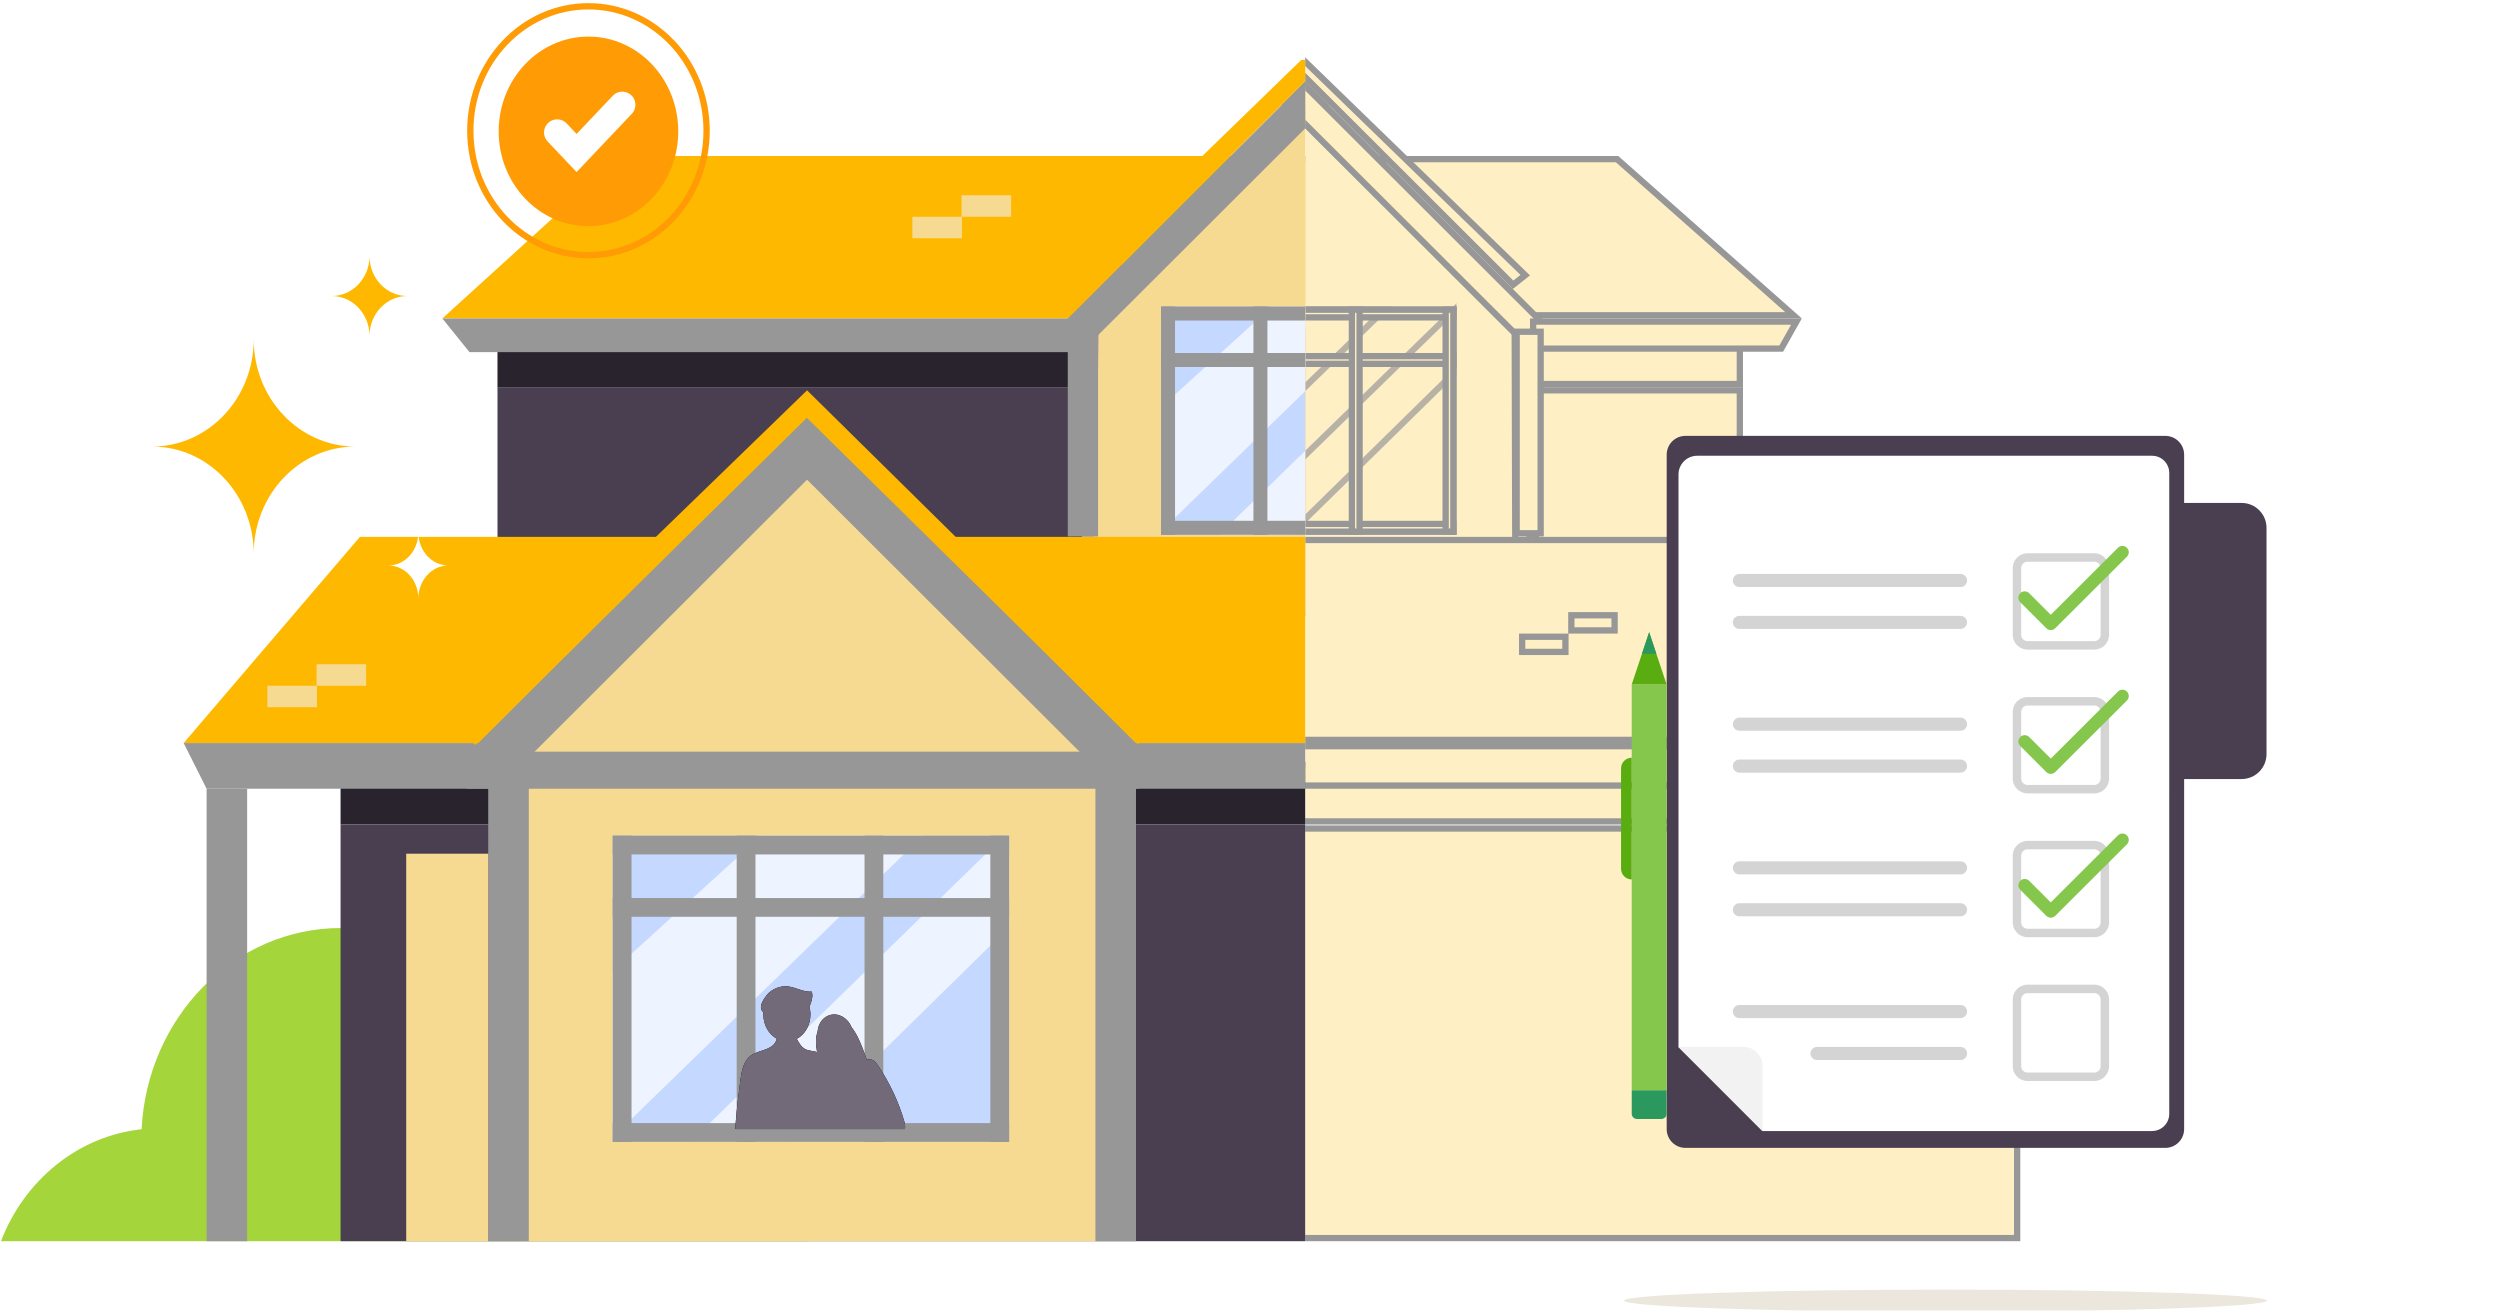 <svg width="295" height="155" viewBox="0 0 295 155" fill="none" xmlns="http://www.w3.org/2000/svg">
<g clip-path="url(#clip0_207_846)">
<path d="M190.814 18.778L211.637 37.204H53.156L73.431 18.778H190.814Z" fill="#FFEFC5" stroke="#979797" stroke-width="0.743"/>
<path d="M59.074 39.145H127.318V45.314H59.074V39.145ZM181.233 39.145H205.3V45.314H181.233V39.145Z" fill="#FFEFC5" stroke="#979797" stroke-width="0.743"/>
<path d="M181.233 46.058H205.3V72.316H181.233V46.058Z" fill="#FFEFC5" stroke="#979797" stroke-width="0.743"/>
<path d="M128.062 39.145H180.491V72.315H128.062V39.145Z" fill="#FFEFC5" stroke="#979797" stroke-width="0.743"/>
<path d="M178.731 37.142L178.824 72.316H129.201L130.136 36.079L154.155 12.937L178.731 37.142Z" fill="#FFEFC5" stroke="#979797" stroke-width="0.743"/>
<path d="M221.88 63.72L243.647 87.306H22.478L42.643 63.72H221.88Z" fill="#FFEFC5" stroke="#979797" stroke-width="0.743"/>
<path d="M40.559 90.261H238.04V96.925H40.559V90.261Z" fill="#FFEFC5" stroke="#979797" stroke-width="0.743"/>
<path d="M40.63 97.767H238.023V146.093H40.63V97.767Z" fill="#FFEFC5" stroke="#979797" stroke-width="0.743"/>
<path d="M131.761 92.545L91.904 52.753L95.208 49.455L135.065 89.247L131.761 92.545ZM127.571 41.024L125.326 38.783L154.022 10.133L156.267 12.374L127.571 41.024Z" fill="#FFEFC5" stroke="#979797" stroke-width="0.743"/>
<path d="M153.987 10.133L182.683 38.783L180.439 41.024L151.742 12.374L153.987 10.133ZM24.608 92.698L22.274 88.049H58.331V92.698H24.608ZM132.197 88.049H243.869L241.322 92.698H132.197V88.049ZM55.573 41.178L52.971 37.947H127.199V41.178H55.573Z" fill="#FFEFC5" stroke="#979797" stroke-width="0.743"/>
<path d="M180.909 37.947H211.981L210.184 41.136H180.909V37.947Z" fill="#FFEFC5" stroke="#979797" stroke-width="0.743"/>
<path d="M154.25 9.345L153.987 9.082L153.724 9.345L132.342 30.727L130.686 29.795L153.943 7.209L179.975 32.469L178.547 33.602L154.25 9.345Z" fill="#FFEFC5" stroke="#979797" stroke-width="0.743"/>
<path d="M57.611 92.698H57.239H55.443V89.067H133.989V92.698H129.26H128.889H62.767H62.396H57.611ZM129.632 93.442H133.674V145.918H129.632V93.442ZM62.024 93.442V145.918H57.982V93.442H62.024ZM24.75 93.442H28.792V145.918H24.75V93.442ZM126.368 39.145H129.199V62.928H126.368V39.145ZM178.966 39.145H181.797V62.928H178.966V39.145Z" fill="#FFEFC5" stroke="#979797" stroke-width="0.743"/>
<path d="M137.375 36.545H171.495V62.731H137.375V36.545Z" fill="#FFEFC5" stroke="#979797" stroke-width="0.743"/>
<path opacity="0.69" d="M144.76 62.731L171.496 36.663V44.063L152.491 62.731H144.76Z" fill="#FFEFC5" stroke="#979797" stroke-width="0.743"/>
<path opacity="0.69" d="M137.375 61.807V48.219L150.215 36.545H163.382L137.375 61.807Z" fill="#FFEFC5" stroke="#979797" stroke-width="0.743"/>
<path d="M137.375 61.826H171.495V62.731H137.375V61.826ZM137.375 36.545H171.495V37.45H137.375V36.545ZM137.375 42.029H171.495V42.934H137.375V42.029Z" fill="#FFEFC5" stroke="#979797" stroke-width="0.743"/>
<path d="M148.277 36.545H149.185V62.731H148.277V36.545ZM159.524 36.545H160.432V62.731H159.524V36.545ZM170.587 36.545H171.495V62.731H170.587V36.545Z" fill="#FFEFC5" stroke="#979797" stroke-width="0.743"/>
<path d="M179.616 75.135H184.719V76.925H179.616V75.135ZM190.522 74.391H185.419V72.6H190.522V74.391ZM37.726 80.545V78.755H42.829V80.545H37.77H37.726ZM37.026 81.289V83.079H31.924V81.289H36.982H37.026ZM108.032 25.95H113.135V27.741H108.032V25.95ZM118.937 25.207H113.834V23.416H118.937V25.207Z" fill="#FFEFC5" stroke="#979797" stroke-width="0.743"/>
<ellipse opacity="0.18" cx="229.569" cy="153.474" rx="37.917" ry="1.301" fill="#977E40"/>
<path d="M264.509 59.346H257.729V53.656C257.729 52.428 256.734 51.433 255.506 51.433L198.887 51.432C197.662 51.432 196.669 52.425 196.669 53.65L196.669 133.233C196.669 134.458 197.662 135.45 198.886 135.45L255.507 135.451C256.734 135.451 257.728 134.456 257.728 133.23L257.729 91.927H264.509C266.133 91.927 267.449 90.611 267.449 88.987V62.287C267.45 60.663 266.133 59.346 264.509 59.346Z" fill="#493F51"/>
<path d="M255.972 55.81L255.971 131.432C255.971 132.553 255.062 133.462 253.941 133.462H207.969L198.062 123.556V123.541L198.063 55.987C198.063 54.768 199.051 53.779 200.271 53.779L253.941 53.78C255.063 53.78 255.972 54.689 255.972 55.81Z" fill="white"/>
<path d="M247.125 127.558H239.248C238.286 127.558 237.503 126.775 237.503 125.813V117.936C237.503 116.973 238.286 116.191 239.248 116.191H247.125C248.087 116.191 248.87 116.973 248.87 117.936V125.813C248.87 126.775 248.087 127.558 247.125 127.558ZM239.248 117.188C238.836 117.188 238.5 117.524 238.5 117.936V125.813C238.5 126.225 238.836 126.561 239.248 126.561H247.125C247.537 126.561 247.873 126.225 247.873 125.813V117.936C247.873 117.524 247.537 117.188 247.125 117.188H239.248Z" fill="#D4D4D4"/>
<path d="M247.125 110.589H239.248C238.286 110.589 237.503 109.806 237.503 108.843V100.967C237.503 100.004 238.286 99.222 239.248 99.222H247.125C248.087 99.222 248.87 100.004 248.87 100.967V108.843C248.87 109.806 248.087 110.589 247.125 110.589ZM239.249 100.219C238.836 100.219 238.501 100.555 238.501 100.967V108.844C238.501 109.256 238.836 109.592 239.249 109.592H247.126C247.538 109.592 247.874 109.256 247.874 108.844V100.967C247.874 100.555 247.538 100.219 247.126 100.219H239.249Z" fill="#D4D4D4"/>
<path d="M241.99 108.288C241.799 108.288 241.607 108.215 241.461 108.069L238.386 104.993C238.094 104.701 238.094 104.227 238.386 103.936C238.678 103.644 239.152 103.644 239.443 103.936L241.991 106.483L249.918 98.574C250.211 98.282 250.684 98.283 250.976 98.575C251.268 98.867 251.267 99.341 250.975 99.633L242.518 108.069C242.373 108.215 242.182 108.288 241.99 108.288Z" fill="#85C74C"/>
<path d="M247.126 93.62H239.249C238.287 93.62 237.504 92.837 237.504 91.874V83.998C237.504 83.035 238.287 82.252 239.249 82.252H247.126C248.088 82.252 248.871 83.035 248.871 83.998V91.874C248.871 92.837 248.088 93.62 247.126 93.62ZM239.249 83.25C238.837 83.25 238.501 83.586 238.501 83.998V91.875C238.501 92.287 238.837 92.623 239.249 92.623H247.126C247.539 92.623 247.874 92.287 247.874 91.875V83.998C247.874 83.586 247.539 83.25 247.126 83.25H239.249Z" fill="#D4D4D4"/>
<path d="M241.991 91.318C241.8 91.318 241.608 91.245 241.462 91.099L238.387 88.024C238.095 87.732 238.095 87.258 238.387 86.966C238.679 86.674 239.152 86.674 239.444 86.966L241.992 89.513L249.919 81.604C250.212 81.312 250.685 81.313 250.977 81.606C251.269 81.898 251.268 82.371 250.976 82.663L242.519 91.1C242.373 91.245 242.182 91.318 241.991 91.318Z" fill="#85C74C"/>
<path d="M247.126 76.65H239.249C238.287 76.65 237.504 75.867 237.504 74.905V67.028C237.504 66.066 238.287 65.283 239.249 65.283H247.126C248.088 65.283 248.871 66.066 248.871 67.028V74.905C248.871 75.868 248.088 76.65 247.126 76.65ZM239.249 66.281C238.837 66.281 238.501 66.616 238.501 67.028V74.906C238.501 75.318 238.837 75.653 239.249 75.653H247.126C247.538 75.653 247.874 75.318 247.874 74.906V67.028C247.874 66.616 247.538 66.281 247.126 66.281H239.249Z" fill="#D4D4D4"/>
<path d="M241.991 74.349C241.8 74.349 241.608 74.276 241.462 74.13L238.387 71.055C238.095 70.763 238.095 70.289 238.387 69.997C238.678 69.705 239.152 69.705 239.444 69.997L241.991 72.544L249.919 64.635C250.212 64.343 250.685 64.344 250.977 64.637C251.269 64.929 251.268 65.402 250.975 65.694L242.519 74.131C242.373 74.276 242.182 74.349 241.991 74.349Z" fill="#85C74C"/>
<path d="M231.343 69.269H205.247C204.82 69.269 204.475 68.923 204.475 68.497C204.475 68.07 204.821 67.724 205.247 67.724H231.343C231.77 67.724 232.116 68.07 232.116 68.497C232.116 68.924 231.77 69.269 231.343 69.269ZM231.343 74.215H205.247C204.82 74.215 204.475 73.869 204.475 73.442C204.475 73.015 204.821 72.669 205.247 72.669H231.343C231.77 72.669 232.116 73.016 232.116 73.442C232.116 73.869 231.77 74.215 231.343 74.215Z" fill="#D4D4D4"/>
<path d="M231.343 86.225H205.247C204.82 86.225 204.475 85.879 204.475 85.452C204.475 85.025 204.82 84.68 205.247 84.68H231.343C231.77 84.68 232.116 85.026 232.116 85.452C232.116 85.879 231.77 86.225 231.343 86.225ZM231.343 91.171H205.247C204.821 91.171 204.475 90.824 204.475 90.398C204.475 89.971 204.821 89.625 205.247 89.625H231.343C231.77 89.625 232.116 89.971 232.116 90.398C232.116 90.825 231.77 91.171 231.343 91.171Z" fill="#D4D4D4"/>
<path d="M231.343 103.181H205.247C204.82 103.181 204.475 102.835 204.475 102.408C204.475 101.981 204.821 101.636 205.247 101.636H231.343C231.77 101.636 232.116 101.981 232.116 102.408C232.116 102.835 231.77 103.181 231.343 103.181ZM231.343 108.126H205.247C204.821 108.126 204.475 107.781 204.475 107.354C204.475 106.927 204.82 106.581 205.247 106.581H231.343C231.77 106.581 232.116 106.927 232.116 107.354C232.116 107.781 231.77 108.126 231.343 108.126Z" fill="#D4D4D4"/>
<path d="M231.343 120.137H205.247C204.82 120.137 204.475 119.791 204.475 119.364C204.475 118.937 204.821 118.591 205.247 118.591H231.343C231.77 118.591 232.116 118.937 232.116 119.364C232.116 119.791 231.77 120.137 231.343 120.137ZM231.342 125.083H214.407C213.98 125.083 213.634 124.736 213.634 124.31C213.634 123.883 213.98 123.537 214.407 123.537H231.342C231.769 123.537 232.115 123.883 232.115 124.31C232.115 124.736 231.769 125.083 231.342 125.083Z" fill="#D4D4D4"/>
<path d="M207.983 125.787V133.476L207.969 133.462L198.063 123.556L198.048 123.541H205.737C206.977 123.541 207.983 124.547 207.983 125.787Z" fill="#F2F2F2"/>
<path d="M196.657 128.651V80.769H192.543V128.651H196.657Z" fill="#85C74C"/>
<path d="M196.658 131.426V128.651H192.544V131.426C192.544 131.765 192.818 132.039 193.157 132.039H196.043C196.383 132.039 196.658 131.765 196.658 131.426Z" fill="#2B995E"/>
<path d="M192.543 80.769H196.659L195.454 77.155L194.601 74.596L193.748 77.155L192.543 80.769Z" fill="#59AD10"/>
<path d="M193.747 77.155H195.453L194.6 74.596L193.747 77.155Z" fill="#2B995E"/>
<path d="M192.543 103.775V89.409C191.847 89.409 191.283 89.974 191.283 90.67V102.514C191.283 103.211 191.848 103.775 192.543 103.775Z" fill="#59AD10"/>
</g>
<path d="M0.111 146.465H95.318C93.118 130.394 80.128 118.053 64.432 118.053C62.383 118.053 60.38 118.263 58.441 118.665C55.697 115.114 52.055 112.38 47.885 110.857C45.487 109.981 42.915 109.506 40.239 109.506C27.651 109.506 17.369 120.018 16.706 133.251C9.174 134.057 2.868 139.287 0.111 146.465Z" fill="#A4D53B"/>
<g clip-path="url(#clip1_207_846)">
<path d="M52.195 37.576L73.287 18.406H190.955L212.618 37.576H52.195Z" fill="#FFB800"/>
<path d="M58.703 45.686H127.69V72.687H58.703V45.686Z" fill="#493F51"/>
<path d="M58.703 38.774H127.69V45.686H58.703V38.774ZM180.862 38.774H205.672V45.686H180.862V38.774Z" fill="#29232D"/>
<path d="M127.691 38.774H180.863V72.687H127.691V38.774Z" fill="#CCB5A5"/>
<path d="M128.82 72.687L129.769 35.917L154.158 12.418L179.103 36.986L179.197 72.687H128.82Z" fill="#F6DA92"/>
<path d="M21.672 87.678L42.472 63.348H222.043L244.496 87.678H21.672Z" fill="#FFB800"/>
<path d="M40.187 89.889H238.412V97.297H40.187V89.889Z" fill="#29232D"/>
<path d="M40.187 97.297H238.412V146.465H40.187V97.297Z" fill="#493F51"/>
<path d="M60.705 146.465V85.287L96.763 52.813L131.236 86.763L130.034 146.465H60.705Z" fill="#F6DA92"/>
<path d="M58.703 93.07L54.873 89.247L95.257 48.929L99.086 52.753L58.703 93.07Z" fill="#979797"/>
<path d="M91.378 52.753L95.208 48.929L135.591 89.247L131.762 93.07L91.378 52.753ZM127.571 41.549L124.8 38.783L154.023 9.608L156.794 12.374L127.571 41.549Z" fill="#979797"/>
<path d="M151.216 12.374L153.987 9.608L183.21 38.783L180.439 41.549L151.216 12.374ZM21.672 87.678H58.703V93.07H24.379L21.672 87.678ZM131.826 87.678H244.496L241.542 93.07H131.826V87.678ZM52.195 37.576H127.571V41.549H55.395L52.195 37.576Z" fill="#979797"/>
<path d="M56.105 87.898L95.209 49.301L134.361 87.898L133.377 83.672L95.233 46.058L53.919 86.118L56.105 87.898Z" fill="#FFB800"/>
<path d="M132.406 31.189L153.987 9.608L178.519 34.099L180.538 32.497L153.943 6.691L130.07 29.875L132.406 31.189Z" fill="#FFB800"/>
<path d="M57.611 93.07H62.396V146.465H57.611V93.07ZM24.378 93.07H29.163V146.465H24.378L24.378 93.07ZM129.261 93.07H134.046V146.465H129.261V93.07ZM125.997 38.774H129.571V63.299H125.997V38.774ZM178.594 38.774H182.168V63.299H178.594V38.774ZM55.072 88.695H134.361V93.07H55.072V88.695Z" fill="#979797"/>
<path d="M47.932 100.737H57.61V146.465H47.932V100.737Z" fill="#F6DA92"/>
<path d="M72.303 98.612H119.075V134.739H72.303V98.612Z" fill="#C5D8FF"/>
<path opacity="0.69" d="M119.074 98.612H118.534L81.481 134.739H93.283L119.074 109.406V98.612Z" fill="white"/>
<path opacity="0.69" d="M89.834 98.612L72.303 114.551V134.181L108.92 98.612H89.834Z" fill="white"/>
<path d="M72.303 98.612H74.519V134.739H72.303V98.612Z" fill="#979797"/>
<path d="M72.303 132.527H119.075V134.739H72.303V132.527ZM72.303 98.612H119.075V100.824H72.303V98.612ZM72.303 105.969H119.075V108.181H72.303V105.969Z" fill="#979797"/>
<path d="M86.928 98.612H89.144V134.739H86.928V98.612ZM102.016 98.612H104.232V134.739H102.016V98.612ZM116.858 98.612H119.074V134.739H116.858V98.612Z" fill="#979797"/>
<path d="M137.004 36.173H171.867V63.103H137.004V36.173Z" fill="#C5D8FF"/>
<path opacity="0.69" d="M171.868 36.173H171.466L143.846 63.103H152.643L171.868 44.219V36.173Z" fill="white"/>
<path opacity="0.69" d="M150.071 36.173L137.004 48.054V62.687L164.298 36.173H150.071Z" fill="white"/>
<path d="M137.004 36.173H138.655V63.103H137.004V36.173Z" fill="#979797"/>
<path d="M137.004 61.454H171.867V63.103H137.004V61.454ZM137.004 36.173H171.867V37.822H137.004V36.173ZM137.004 41.657H171.867V43.306H137.004V41.657Z" fill="#979797"/>
<path d="M147.906 36.173H149.557V63.103H147.906V36.173ZM159.152 36.173H160.804V63.103H159.152V36.173ZM170.215 36.173H171.867V63.103H170.215V36.173Z" fill="#979797"/>
<path d="M185.047 72.229H190.893V74.763H185.047V72.229ZM179.245 74.763H185.091V77.297H179.245V74.763ZM37.354 78.383H43.201V80.917H37.354V78.383ZM31.552 80.917H37.398V83.451H31.552V80.917ZM113.463 23.044H119.309V25.578H113.463V23.044ZM107.66 25.579H113.507V28.113H107.66V25.579Z" fill="#F6DA92"/>
<path d="M106.721 132.369C106.029 129.988 104.967 127.73 103.573 125.679C103.423 125.459 103.261 125.233 103.026 125.108C102.794 124.984 102.535 124.983 102.27 125.002C101.996 124.209 101.697 123.425 101.348 122.662C101.114 122.15 100.83 121.66 100.487 121.218C100.047 120.137 98.985 119.496 97.967 119.765C97.108 119.991 96.541 120.799 96.475 121.742C96.365 122.066 96.297 122.406 96.287 122.739C96.273 123.21 96.332 123.676 96.412 124.14C95.953 124.006 95.418 124.01 94.992 123.778C94.534 123.528 94.282 123.05 94.014 122.59C94.969 122.086 95.635 120.987 95.635 119.703C95.635 119.389 95.584 119.092 95.51 118.806C95.574 118.67 95.627 118.529 95.673 118.386C95.817 117.937 95.959 117.44 95.775 117.006C94.823 117.095 93.939 116.506 92.989 116.397C92.05 116.29 91.068 116.693 90.476 117.429C89.621 118.491 89.645 119.118 90.095 119.474C90.09 119.551 90.075 119.624 90.075 119.703C90.075 120.971 90.726 122.056 91.663 122.569C91.626 122.693 91.584 122.815 91.528 122.929C91.013 123.95 89.515 123.881 88.594 124.559C87.743 125.187 87.516 126.343 87.372 127.391C87.147 129.023 86.958 130.661 86.827 132.303C86.802 132.609 86.783 132.921 86.782 133.228H106.787C106.826 132.948 106.801 132.648 106.721 132.369Z" fill="black"/>
<path d="M106.721 132.369C106.029 129.988 104.967 127.73 103.573 125.679C103.423 125.459 103.261 125.233 103.026 125.108C102.794 124.984 102.535 124.983 102.27 125.002C101.996 124.209 101.697 123.425 101.348 122.662C101.114 122.15 100.83 121.66 100.487 121.218C100.047 120.137 98.985 119.496 97.967 119.765C97.108 119.991 96.541 120.799 96.475 121.742C96.365 122.066 96.297 122.406 96.287 122.739C96.273 123.21 96.332 123.676 96.412 124.14C95.953 124.006 95.418 124.01 94.992 123.778C94.534 123.528 94.282 123.05 94.014 122.59C94.969 122.086 95.635 120.987 95.635 119.703C95.635 119.389 95.584 119.092 95.51 118.806C95.574 118.67 95.627 118.529 95.673 118.386C95.817 117.937 95.959 117.44 95.775 117.006C94.823 117.095 93.939 116.506 92.989 116.397C92.05 116.29 91.068 116.693 90.476 117.429C89.621 118.491 89.645 119.118 90.095 119.474C90.09 119.551 90.075 119.624 90.075 119.703C90.075 120.971 90.726 122.056 91.663 122.569C91.626 122.693 91.584 122.815 91.528 122.929C91.013 123.95 89.515 123.881 88.594 124.559C87.743 125.187 87.516 126.343 87.372 127.391C87.147 129.023 86.958 130.661 86.827 132.303C86.802 132.609 86.783 132.921 86.782 133.228H106.787C106.826 132.948 106.801 132.648 106.721 132.369Z" fill="#726979"/>
</g>
<path d="M41.928 52.693C35.307 52.693 29.939 47.025 29.939 40.035C29.939 47.025 24.572 52.693 17.95 52.693C24.572 52.693 29.939 58.36 29.939 65.35C29.939 58.36 35.307 52.693 41.928 52.693Z" fill="#FFB800"/>
<path d="M48.062 34.932C45.598 34.932 43.601 32.823 43.601 30.222C43.601 32.823 41.604 34.932 39.14 34.932C41.604 34.932 43.601 37.041 43.601 39.642C43.601 37.041 45.598 34.932 48.062 34.932Z" fill="#FFB800"/>
<g filter="url(#filter0_b_207_846)">
<ellipse cx="69.439" cy="15.504" rx="10.595" ry="11.186" fill="#FF9B05"/>
</g>
<g filter="url(#filter1_b_207_846)">
<ellipse cx="69.438" cy="15.427" rx="13.941" ry="14.684" stroke="#FF9B05" stroke-width="0.743"/>
</g>
<path d="M65.744 15.632L68.039 18.055L73.429 12.364" stroke="white" stroke-width="3.095" stroke-linecap="round"/>
<path d="M52.897 66.727C50.947 66.727 49.365 64.979 49.365 62.824C49.365 64.979 47.784 66.727 45.834 66.727C47.784 66.727 49.365 68.475 49.365 70.63C49.365 68.475 50.947 66.727 52.897 66.727Z" fill="white"/>
<defs>
<filter id="filter0_b_207_846" x="55.387" y="0.86" width="28.104" height="29.287" filterUnits="userSpaceOnUse" color-interpolation-filters="sRGB">
<feFlood flood-opacity="0" result="BackgroundImageFix"/>
<feGaussianBlur in="BackgroundImageFix" stdDeviation="1.729"/>
<feComposite in2="SourceAlpha" operator="in" result="effect1_backgroundBlur_207_846"/>
<feBlend mode="normal" in="SourceGraphic" in2="effect1_backgroundBlur_207_846" result="shape"/>
</filter>
<filter id="filter1_b_207_846" x="51.668" y="-3.085" width="35.539" height="37.025" filterUnits="userSpaceOnUse" color-interpolation-filters="sRGB">
<feFlood flood-opacity="0" result="BackgroundImageFix"/>
<feGaussianBlur in="BackgroundImageFix" stdDeviation="1.729"/>
<feComposite in2="SourceAlpha" operator="in" result="effect1_backgroundBlur_207_846"/>
<feBlend mode="normal" in="SourceGraphic" in2="effect1_backgroundBlur_207_846" result="shape"/>
</filter>
<clipPath id="clip0_207_846">
<rect width="181.408" height="154.643" fill="white" transform="translate(154.01)"/>
</clipPath>
<clipPath id="clip1_207_846">
<rect width="132.342" height="147.578" fill="white" transform="translate(21.668 7.065)"/>
</clipPath>
</defs>
</svg>
